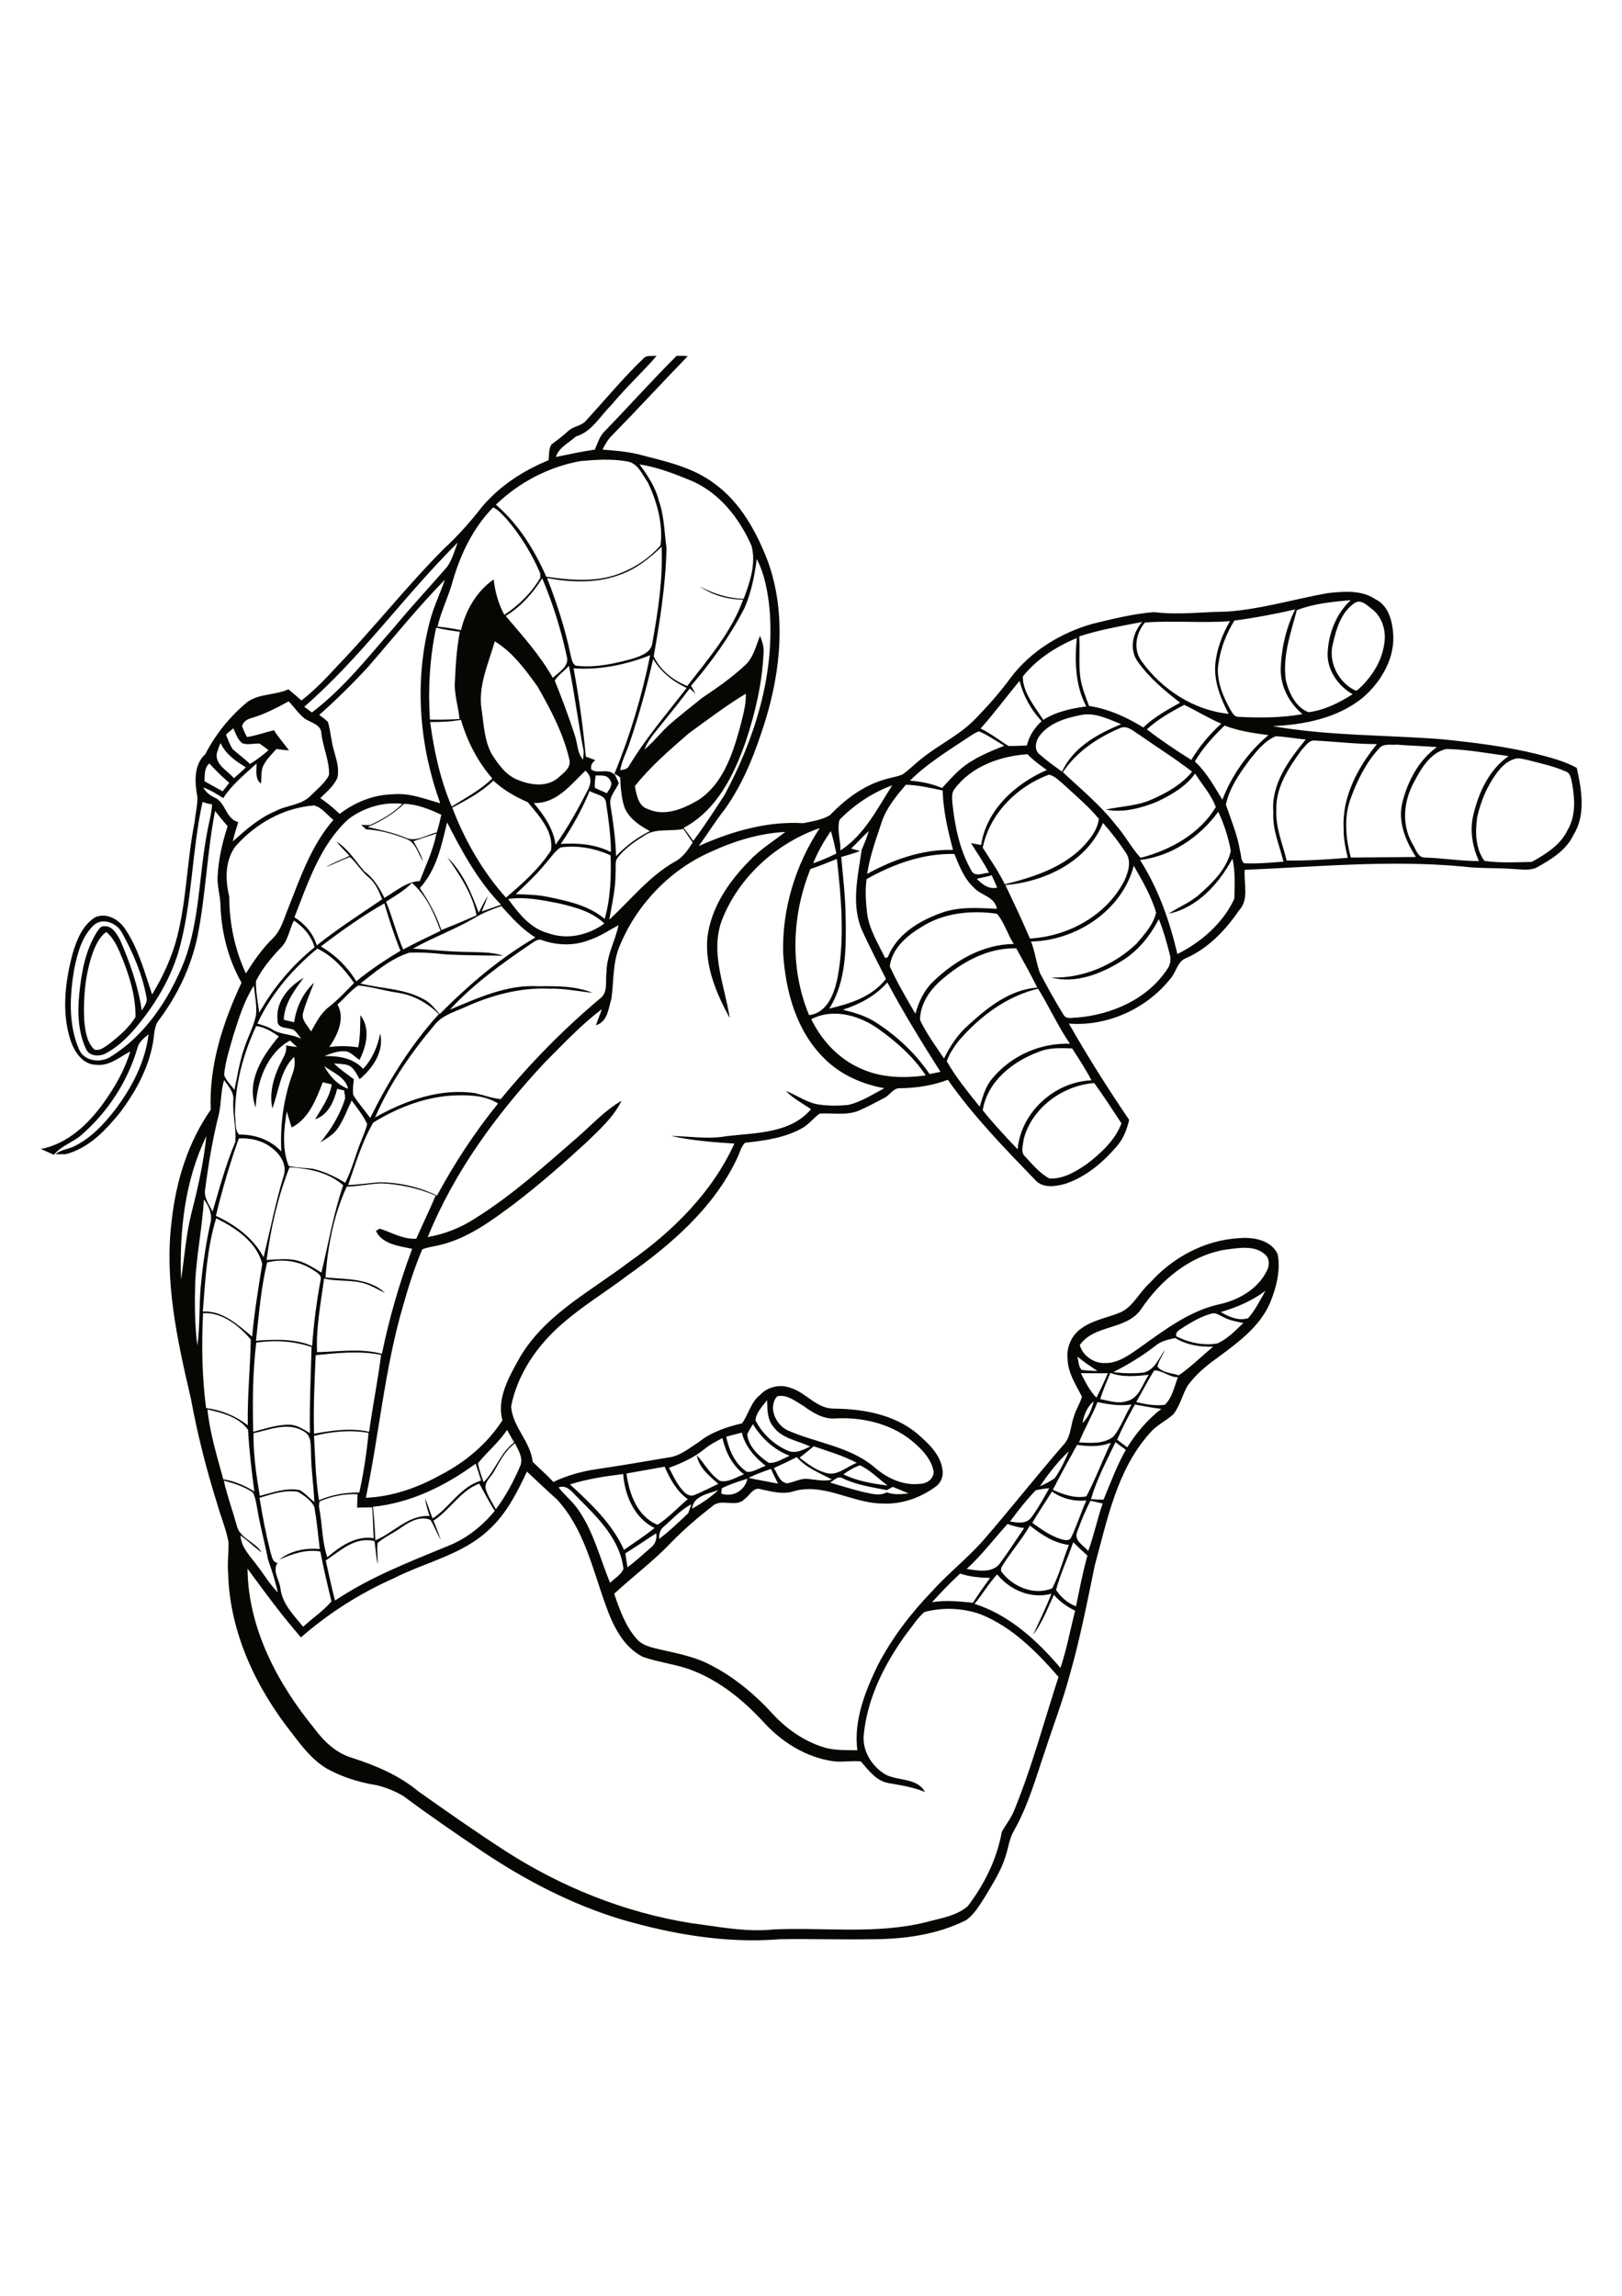<?xml version="1.0" encoding="utf-8"?>
<!-- Generator: Adobe Illustrator 21.0.2, SVG Export Plug-In . SVG Version: 6.00 Build 0)  -->
<svg version="1.1" id="Layer_1" xmlns="http://www.w3.org/2000/svg" xmlns:xlink="http://www.w3.org/1999/xlink" x="0px" y="0px"
	 viewBox="0 0 595 842" style="enable-background:new 0 0 595 842;" xml:space="preserve">
<style type="text/css">
	.st0{fill:#050703;}
</style>
<g>
	<path class="st0" d="M357.5,588.2c12.8,4.1,23,13.5,31.5,23.5c2.3-6.8,3.6-14,5.4-21c-3-1.4-5.6-3.3-7.8-5.8
		c-2.3,4.9-4.2,10.2-7.6,14.6c2.3-5,4.7-9.9,6.7-15c-7.4,2-15.2-1.3-19.9-7.1C362.7,580.7,360.4,584.7,357.5,588.2 M341.9,587.6
		c5-0.8,10-0.3,15,0.2c2-3.1,4.1-6.1,6.3-9.1c-3.7-0.1-7.5-0.4-11-1.6C348.6,580.4,345.2,584,341.9,587.6 M387.4,583.1
		c1.8,2.7,4.2,4.8,7.3,6c1.3-6.2,2.5-12.5,4.2-18.6c-1.8-1.6-3.5-3.2-5.2-4.9C391.7,571.4,389,577.1,387.4,583.1 M229.4,569.7
		c0.2,1.7,0.5,3.4,0.8,5.1c2.9-2.2,5.6-4.6,8.3-7c1.8-1.3,2.6-3.3,2.2-5.5C236.9,564.8,233.2,567.3,229.4,569.7 M377.8,559.5
		c-3.1,5.4-7.3,10-10.5,15.4c0,0.3-0.1,1-0.1,1.3c4.1,5.7,12.1,9.1,18.8,6.3c2.6-5,4-10.6,6.1-15.9
		C386.6,565.9,382,562.8,377.8,559.5 M354.6,575.4c3.9,0.6,8.7,1.6,11.8-1.5c3.3-4.4,6.2-9,9.3-13.5c-2.1-0.2-4.2-0.8-6.1-1.5
		C364.6,564.4,360.1,570.4,354.6,575.4 M243.6,559.8c-1.5,1.1-1.9,2.8-1.8,4.6c3.8-2.9,7.3-6.2,10.7-9.5c0.3-0.8,0.8-2.4,1.1-3.2
		C249.7,553.7,246.8,557,243.6,559.8 M395.1,561.9c-1.2,3.1,2.4,4.9,4.1,6.9c2.1-5.7,3.3-11.7,5.3-17.4c-1.5-0.3-3-0.7-4.5-1
		C398.1,554.1,396.5,558,395.1,561.9 M117.3,550.6c-0.7,1.6,0.1,3.4,0.2,5c0.8,5.2,0.8,10.5,2.6,15.5c4.7-4,10.4-8,17-7
		c-0.3-3.8-0.2-7.6-0.6-11.3c-1.8,0-3.7,0.1-5.5,0.1c0-1.6,0.1-3.3,0.2-4.9C126.4,547.8,121.7,548.7,117.3,550.6 M378.7,558.5
		c3.2,2.3,6.5,4.7,10.3,5.9c1.3,0.3,3.3,1.1,4-0.7c2.1-4.3,3.5-9,5.5-13.4c-4.5,0.4-9-0.7-12.6-3.3
		C383.5,550.9,380.9,554.6,378.7,558.5 M95.2,549.3c1.1,6.8,2.4,13.6,4.1,20.2c0.5,1.4,0.6,3.4,2.5,3.7c-2,3,0.8,6.4,1.1,9.5
		c0.7,5.6,4.9,9.7,8.3,13.9c3.4-3.1,7.4-5.8,10.4-9.3c-1.5-6.1-2.9-12.1-4.1-18.3c-5.3-0.9-10.3,0.9-15.1,3
		c4.2-3.3,9.7-4.4,14.9-3.9c-0.6-5.2-1.1-10.4-2-15.5c-1.2-2.4-3.7-4.1-6-5.5C104.6,546.3,99.9,547.9,95.2,549.3 M370.5,558
		c2.5,0.4,5.7,1,7.6-1.2c2.6-3.4,4.7-7.3,6.8-11c-1.7,0.1-3.3,0.4-4.9,0.7C376.5,550.1,373.5,554,370.5,558 M253.9,553.3
		c3.4-1.9,6.7-4.1,9.6-6.8C259.9,547.8,254.3,548.6,253.9,553.3 M204.9,545.5c2.4,3.1,5.6,5.5,7.7,8.9c5.3,7.9,7.6,17.4,11.2,26.1
		c1.7-1.7,4-2.9,4.9-5.1c-1.2-10.9-9.5-18.9-16.8-26.2C210,547.4,208,544.3,204.9,545.5 M159,557.7c0.9,2.3,1.9,4.6,2.7,7
		c-1.4-2.3-2.4-5-3.8-7.3c-3.6-1.5-7.4,0.5-10.4,2.6c-2.9,2.1-6.3,3.6-9,5.9c-0.3,2.6,0.1,5.2,0.1,7.8c-0.7-2.8-0.8-5.7-1.2-8.5
		c-7.1-1.8-12.5,3.5-17.9,7.1c1.1,4.9,2.1,9.8,3.4,14.7c12.8-8.6,27.3-14.2,41.4-20c6.8-2.7,12.6-7.3,17.2-12.9
		c-2.1-3.2-3.8-6.7-5.7-10C168.9,546.7,165.2,553.7,159,557.7 M82.1,543c1.2,5.5,3.2,10.9,4.7,16.3c1,4.9,6.8,6,9.2,10.1
		c-2.7-2-5.1-4.4-7.8-6.3c0.3,4.6,3.8,7.8,6.3,11.3c2.5,3.2,4.5,6.7,7.4,9.6c-0.9-4.1-2.2-8.1-3.6-12.1c-1.1-5.8-2.7-11.5-3.7-17.3
		c-0.5-2.4-0.7-5-1.8-7.2C89.7,545.2,85.8,544,82.1,543 M264.8,545.8c-0.1,0.5-0.2,1.5-0.2,2c4.3,1.4,8.6-1.1,9.6-5.5
		C271,543.3,267.8,544.3,264.8,545.8 M304.5,543.7c3.8,1.2,7.6,2.3,11.4,3.3c3.1,0.6,6.4,1.9,9.4,0.3c2.6,1,5.3,0.7,8,0.4
		c-1.9-0.8-3.8-1.6-5.8-2.4c-0.7,0.4-1.5,0.8-2.2,1.2c-5.5-1.1-11.1-1.9-16.1-4.3C307.4,541,305.9,543,304.5,543.7 M209.1,544.4
		c7.6,7,15.5,14.4,19.8,24c3.7-2.6,7.6-5.1,11.2-8c-7.4-3.7-10.9-11.9-11.5-19.8C222,541.4,215.4,542.4,209.1,544.4 M179.8,560.6
		c-9.7,9.5-23.5,12.2-35.3,18.2c-12.4,5.5-23.9,12.8-34.1,21.7c-7-8-13.3-16.6-19.6-25.2c0.2,21.8,11,42.1,24.5,58.6
		c3.5,4.8,8.1,9.1,13.9,10.8c8.7,2.8,17.2,6.4,24.3,12.3c10.3,7.3,20.6,14.5,31.2,21.4c20.8,13.5,44.3,23,68.8,26.9
		c10.1,1.3,20.2,3.4,30.4,2.3c18.7-0.8,37.7,1.9,56-2.7c5.1-1.4,10.9-2.2,15.1-5.8c6.1-8,10.7-17.3,12.5-27.3c1.5-2.7,3.5-5.1,4.6-8
		c6.5-15.9,10.9-32.5,16.2-48.8c-8-9.2-16.9-18.2-28.4-22.9c-6.6-2.4-14-2.7-20.8-0.9c-2.7,2.3-4.5,5.4-6.7,8.1
		c-7.8,10.8-14.1,23.1-15.5,36.5c-0.8,6.2,2.9,12.1,8.1,15.1c4.7,2.3,11.5,1.1,14.3,6.3c-4.3-1.8-9-2.5-13.6-3.3
		c-4.4-0.9-7.1-4.7-9.9-7.9c-3.4-0.4-6.9,0.4-10.3-0.1c-9.7-1.4-18.4-6.8-25-13.9c-7.5-8.2-16.3-15.5-26.8-19.5
		c-5.8-2.2-12.1-2.8-18-4.9c-7.1-3.7-10.8-11.3-13.4-18.6c-4.9-13.4-8-28.4-18.1-39.2c-3.7-3.3-7.3-6.7-10.9-10.1
		C189.8,547.1,186,554.8,179.8,560.6 M274.6,542c3.6,0.8,7.2,1.4,10.8,2.1c-0.9-1.8-1.8-3.6-2.6-5.4
		C280,539.7,277.2,540.7,274.6,542 M309.4,540.7c5,2.5,10.6,3.4,16.2,4.1c-3.4-2.5-6.3-5.6-10.1-7.4
		C313.3,538.1,311.3,539.3,309.4,540.7 M229.8,540.4c1,7.4,3.9,15.7,11.4,18.8c4.1-2.6,7.4-6.3,11.1-9.4c-4.1-2.9-6.5-7.4-8.5-11.9
		C239.1,538.7,234.5,539.6,229.8,540.4 M136.8,552.6c0.5,4.1,0.7,8.2,0.9,12.3c6.8-2.8,12.1-9.4,19.9-8.9c-0.7-2.1-1.4-4.3-1.7-6.5
		c1.1,2.4,1.8,5,2.8,7.4c6.3-4.1,10.2-11.7,17.8-13.9c-0.7-2.1-1.3-4.2-2-6.2C163.4,544.9,150.7,551.2,136.8,552.6 M283.9,538.4
		c1.3,2,2,5.2,4.8,5.6c2.7-0.4,5.1-2,7.9-1.6c2.9,0.3,5.8,1,8.6,0.2c-4.5-2.4-9.4-4.2-12.9-8.2C289.5,535.8,286.7,537.1,283.9,538.4
		 M381.5,545.1c1.9-0.9,3.9-1.8,5.5-3.1c2.1-3,3.7-6.4,5.1-9.8C388.1,536,384.6,540.4,381.5,545.1 M293.3,534.6
		c2.9,2.2,5.8,4.5,9.4,5.5c4.3,1.5,7.8-2.2,11.6-3.6c-5-2.7-10.5-4.2-15.8-6.1C296.8,531.9,295,533.2,293.3,534.6 M181.4,539.4
		c-1.1,2.2-3.9,4-3.2,6.8c0.8,2.6,2.4,4.9,3.7,7.3c3.7-4.9,6.6-10.4,9-16c1.1-2.9-0.8-5.7-2-8.2
		C185.4,531.9,183.4,535.8,181.4,539.4 M400.2,549.8c1.5,0.1,3,0.2,4.6,0.2c2.6-6.2,4.9-12.5,8.2-18.3c-1.3-0.9-2.6-1.9-3.8-2.8
		C405.9,535.8,402.3,542.6,400.2,549.8 M395.1,529.9c-3,5.5-6.1,11-8.9,16.5c3.9,1.7,8,3.2,12.3,2.4c3.4-6.4,5.9-13.2,9-19.7
		C403.5,530.7,399.3,530.5,395.1,529.9 M258.6,531.3c-3.9,3.2-8.5,5.3-13.2,7c1.7,3.2,3.2,6.7,5.9,9.2c0.9,0.8,2.3,1.3,3.4,0.8
		c3-1.2,5.8-2.7,8.8-4.1c-3.3-2.9-7.1-5.9-7.9-10.5c2.9,3.1,4.9,7.1,8.5,9.4c3.1,0.7,6-1.4,8.8-2.4c-4.3-3.3-6.7-8.1-7.9-13.3
		C262.8,528.6,260.5,529.7,258.6,531.3 M266.4,526.9c1,4.9,3.2,10,7.6,12.9c2.4,0.2,4.6-1.5,6.9-2.2c-4.1-3.2-7.5-7.1-8.8-12.2
		C270.2,525.9,268.3,526.4,266.4,526.9 M175.3,536.7c0.5,2.4,1.3,4.6,2.1,6.9c4.4-4.4,6.1-10.8,11.2-14.6c-0.9-1.5-1.7-3.1-2.6-4.6
		C183,529,178.6,532.5,175.3,536.7 M115.2,526.6c0.4,7.9,0.6,15.8,1.8,23.6c4.7-2,9.7-2.9,14.8-2.8c1.6-7.2,2.7-14.6,3.4-21.9
		C128.5,524.3,121.7,525,115.2,526.6 M93,525.6c-0.1,7.7,1,15.4,2.3,23c4.8-1.2,9.6-3.1,14.7-2.1c2,1.2,3.5,2.9,5.3,4.4
		c-0.2-6-1.2-12-1.2-18c-0.2-2.7,0.3-6.4-2.6-7.9C105.7,521.3,98.9,524.4,93,525.6 M274.1,526c0.5,4.7,4.3,8,7.9,10.5
		c2.8,0.2,5.2-1.6,7.7-2.6c-5.7-2.1-10.3-6.4-13.5-11.6C275.5,523.5,274.7,524.7,274.1,526 M76.1,516.9c0.9,8.7,3.5,17.2,5.8,25.6
		c4.1,0.7,7.9,2.3,11.4,4.5c-1-7.5-1.9-15.1-2.3-22.6C87.7,519.7,81.4,518.1,76.1,516.9 M416.3,515.1c-2.3,4.2-4.6,8.5-6.5,12.9
		c1.2,0.9,2.5,1.9,3.7,2.8c3.4-5.4,7.5-10.2,12.5-14.1C422.7,516.3,419.5,515.7,416.3,515.1 M402.6,514.2c-2,5.1-4.8,9.8-6.8,14.8
		c4.3,0.2,9.1,0.7,12.7-2.2c2.8-3.5,4.2-7.9,6.6-11.7C410.9,515.7,406.7,515.1,402.6,514.2 M397.1,521.9c2.2-2.1,3.4-5.1,4.1-8
		C398.8,515.9,397.6,518.9,397.1,521.9 M277.1,520.8c2.4,4.9,6.8,9,11.8,11.2c2.9,1.3,5.8-0.3,8.3-1.5c-4.6-2.2-10.5-2.9-13.6-7.4
		c-2.2-2.7-2.1-6.3-2.2-9.6C279.7,515.7,277.5,517.9,277.1,520.8 M285.1,512.1c-3.5,3.8-0.6,10.5,3.9,12.5
		c10.4,4.6,22.4,5.8,31.4,13.2c4.6,4.1,10.6,7.1,16.9,6.4c2.6,0,5.2-1.7,5.2-4.5c-0.9-4.9-4.7-8.6-8.4-11.6
		c-7.7-6.1-17.9-8.4-27.5-7.9c-4.4,0.4-8.3-2-11.6-4.4C292,514,288.6,511.2,285.1,512.1 M407.3,503.5c-1.3,3.2-2.7,6.3-3.7,9.6
		c3.1,0.6,6.4,1.8,9.6,0.8c4.7-1,5.8-6.2,8.2-9.7C416.7,504.7,411.8,505.2,407.3,503.5 M396.5,503.6c1.6,3.2,3.2,6.4,5.7,9
		c1.5-2.9,2.9-5.9,4.2-9C403.1,503.7,399.8,503.6,396.5,503.6 M423.4,502.6c-2.4,3.8-4.4,7.8-6.6,11.6c3.4,0.8,7,1.5,10.5,1
		c2.8-2.7,3.4-6.6,4.8-10.1C428.9,505.1,426.3,502.5,423.4,502.6 M395.2,497.5c0.5,1.6,0.3,3.6,1.6,4.9c1.9,0.3,3.8,0.3,5.8,0.4
		C400,501.1,397.5,499.4,395.2,497.5 M115.8,497c-0.4,9.6-0.9,19.2-0.6,28.8c6.7-1.2,13.5-2.2,20.2-0.7c1.3-9.4,3.2-18.8,4.4-28.2
		C131.9,495.3,123.8,496.2,115.8,497 M94,492.4c-1.3,10.8-1.4,21.8-1.1,32.7c4.4-1.1,8.8-2.7,13.4-2.6c2.8,0.1,5.1,1.8,7.4,3.1
		c-0.2-10.6,0.3-21.1,0.6-31.6C107.7,491.8,100.8,491.4,94,492.4 M423.8,493.6c-4.8,3.7-10,6.9-15.4,9.6c3.6,0.5,7.3,0.6,11,0.2
		c4.2-0.9,5.7-5.3,7.9-8.3c-0.8,2.1-2.3,3.9-2.7,6.1c1.7,2.3,5.2,2.3,7.8,3.2c4.5-3.1,8.4-7,12.6-10.5c-4.8,0.1-9.7-0.6-13.9-3.2
		C428.5,491.3,425.9,491.8,423.8,493.6 M74.5,481.6c-0.6,11.6-0.4,23.3,1.1,34.8c5.6,0.7,10.9,2.9,15.3,6.3
		c-0.2-10.5,0.9-21,1.1-31.5C87.6,486.2,81.6,481.2,74.5,481.6 M434.5,486.5c-1.2,1-3.5,1.6-3,3.6c4.6,2.3,10,3.5,15.1,2.6
		c3.7-1.7,6.6-4.7,9.5-7.5c-2.6-0.5-5.3-1-7.6-2.3c-1.3-0.6-2.7-1.7-4.2-1.1C440.8,482.7,437.6,484.6,434.5,486.5 M447.8,481.2
		c3,1.7,6.6,3.4,10.1,2.2c2.6-3,4.4-6.6,6.3-10C459.3,477.1,453.6,479.5,447.8,481.2 M98,463c-2.3,9.4-3,19.1-4.1,28.7
		c6.9-0.5,14.1-0.8,20.6,1.9c0.6-8.1,1.6-16.2,3.1-24.1c0.6-1.9-1.5-2.9-2.7-3.7C110,462.5,103.7,461.5,98,463 M449.5,458.3
		c-13.1,2.2-23.9,11.3-31.1,22.1c-5.5,7.5-17,5.3-22.3,12.9c1.1,4,5.3,6.8,9.4,6.6c4.9,0,8.9-3.1,12.8-5.8
		c9.1-6.5,18.4-13.6,29.6-15.9c6.8-1.6,13.6-5.6,16.8-12.1c1-1.9,1.1-4.4-0.5-5.9C460.3,456.5,454.4,457.7,449.5,458.3 M74.4,481
		c7.3-0.4,12.9,4.9,18.1,9.2c0.8-9,2.3-17.9,3.7-26.7c-2.1-8.1-9.8-13.2-16.9-16.7C75.9,457.8,75.3,469.5,74.4,481 M74.8,439.9
		c-0.6,10.2-2.7,20.3-3.2,30.5c-0.2,7.7-0.2,15.4,0.8,23.1c1.1-8,0.5-16.1,1.5-24.2c0.7-7,1.8-14,3.3-20.8
		C78,445.4,76.7,442.4,74.8,439.9 M127.2,435.2c-4.8,10.4-7,21.9-7.8,33.3c7.5,0.7,16,0.2,21.9,5.7c-2.4-1.1-4.6-2.5-7-3.3
		c-5-1.7-10.3-0.8-15.4-2c-1.2,8.9-3,17.9-2.6,27c7.9-0.2,16-1.5,23.8,0.6c2.7-13.1,6.4-25.9,11.1-38.5c-4.7-1-11.1-1.7-13.3-6.6
		c0.4-0.2,1.1-0.6,1.4-0.8c4.4,1.4,8.6,4,13.4,3.7c2.3-5.3,4.9-10.5,7.1-15.8c-6.2-2.7-13-4.2-19.8-4.5
		C135.8,434.1,131.6,435.1,127.2,435.2 M97.8,462.1c3.5-0.2,7-0.6,10.4,0c3.5,0.7,6.6,2.7,9.7,4.6c2.6-10.7,4.4-21.6,8-32
		c-5.4-4.8-12.7-6.2-19.7-6.6C101.9,439,99.3,450.5,97.8,462.1 M87.6,417.5c-3.3,9.3-6.1,18.8-8.4,28.4c7.1,3.3,13.7,8.1,17.5,15.2
		c2.4-10,4.4-20.2,7.4-30c1.2-3.7-1.1-7.5-3.9-9.7C96.7,418.3,92,417.3,87.6,417.5 M66.4,469.2c1.3-8,1.8-16.3,3.8-24.2
		c2.4-9.3,4.5-18.7,5.5-28.3C67.8,432.9,65.8,451.4,66.4,469.2 M136.9,411.7c-4.1,7.1-6.5,15.2-9.2,22.9c4-0.1,7.9-0.8,11.8-1
		c7.2,0.1,14.4,1.7,20.8,4.9c6.4-11.9,13.9-23.3,22.4-33.8c-4.4-2.8-9.7-3.1-14.8-3C156.8,401.9,146.2,406,136.9,411.7 M375.5,417.9
		c-0.1,1.9-1.2,4.4,0.3,6c2.8,3,5.5,6.3,9.1,8.3c5.1,0.3,9.7-2.5,13.8-5.3c5.2-4,10.3-8.7,12.7-14.9c-3.3-5-6.5-10-10-14.8
		C389.7,398.1,378.4,406.4,375.5,417.9 M118.4,396.9c-2.4,6.2-5.1,13.4-11.4,16.6c-0.7-2-1.2-4-1.8-5.9c-1.1,6.6-1.8,13.7,0.7,20
		c3,0.8,6.1,0.6,9.1,1.1c4.1,1,8,2.8,11.6,5.1c2.5-4.7,3.7-10,5.7-14.9c0.8-2.2,1.9-4.4,2.4-6.7c-1.5-3.1-3.7-5.9-5.7-8.6
		c-1.6,3.4-2.9,6.9-5,10.1c-1.6,2.4-4.2,3.8-6.5,5.3c3.7-4.5,6.9-9.6,8.8-15.2c0.6-1.3,0.1-2.6-0.1-3.9c-0.6-0.1-1.9-0.4-2.5-0.6
		c-1.2,4.6-3.2,9.5-8.1,11.2c2.4-4.1,5.3-8,6.1-12.8C120.8,397.5,119.2,397.1,118.4,396.9 M80.3,408.6c-2.3,9-3.8,18.1-5,27.3
		c-0.7,3.1,1.3,5.8,2.7,8.4c2.5-8.5,4.8-17.2,8.3-25.4c0.5-5.2-1.1-10.4-0.7-15.6c0.2-2.9-1.9-5-3.4-7.2
		C81,400.1,81.2,404.4,80.3,408.6 M118.9,391c2,3.6,4.9,6.9,8.8,8.3C126.8,395.1,122.1,393.3,118.9,391 M381.2,385.7
		c-9.6,3.5-19,10.8-20.7,21.5c4,5,8.4,9.7,12.8,14.3c1.2-13.6,13.6-24.8,27.1-25.3c-2.1-4-4.6-7.8-7.1-11.7
		C389.3,384.4,385.1,384.1,381.2,385.7 M94,376.3c-4.8,10.2-7.8,21.4-7.8,32.7c0.4,2.3-0.2,5.4,1.5,7.1c5.8-0.1,11.5,1.9,15.5,6.2
		c-0.5-9.7,0.8-19.4,4.1-28.5c0.8-2,1-4.1,0.6-6.2c-5.1,4.9-5.6,12.6-8,18.9c-1.2-5.8,0.5-11.6,3.1-16.8c1-2,2.4-4,1.9-6.3
		c1,0.2,3,0.5,4.1,0.6c-0.9-0.8-1.8-1.6-2.6-2.4c-8.6,4.7-12.2,15.3-12.6,24.6c-3.6-9.6,2.5-19,8.5-26.1
		C99.8,378.4,97.2,376.7,94,376.3 M297.6,373.8c3.8,7.8,10.1,14.6,18.2,18.1c7.4,3.4,15.8,3.6,23.8,2.5c-4.5-6.8-10.7-12.3-17.3-17
		C315.3,372.4,305.6,369.6,297.6,373.8 M351.6,381.8c-1.7,2.3-3.4,4.7-4.3,7.4c3.4,6,7.8,11.3,12.1,16.7c1.1-3.7,2.1-7.6,4.8-10.6
		c6.9-8.2,17.5-12.9,28.3-12.5c-4.4-6.4-7.6-13.6-11.7-20.2C369.1,365.4,359.3,372.9,351.6,381.8 M85.7,379.4
		c-1.4,4.9-3,9.7-3.5,14.8c0.7,2.1,2.5,3.7,3.8,5.5c1.1-5.2,1.9-10.5,3.7-15.6c1.3-3.9,3.3-7.6,4.2-11.7c0.4-3.6-0.4-7.3-0.8-10.9
		C89.6,367,87.7,373.2,85.7,379.4 M123.8,368.4c2.9,5.2,0,11.2-3,15.6c3.5-0.5,7.1-0.4,10.6,0.1c0.8-3.9,0.7-7.8,0.8-11.8
		c3.8,4.9,2.2,11.4-0.3,16.4c-1.6-1-2.9-2.5-4.7-3.1c-2.9-0.4-5.6,0.7-8.2,1.7c5.1-0.1,10.6,0.7,14.2,4.7c3.4-3.6,5.3-8.2,6.3-13
		c1.4,6.7-2.7,12.7-7.6,16.8c-1.1-1.9-2-4.2-4.1-5.1c-1.7-0.6-3.5-0.5-5.3-0.7c2.2,2.2,4.8,3.9,7.3,5.8c-0.2,1.9-0.5,3.8-0.2,5.8
		c1.8,3,4.2,5.6,6.2,8.4c6.8-13.7,14.9-26.8,25.2-38.1c-4.1-4-9.2-6.9-14.9-7.8c-5-0.7-9.7-2.2-14.7-2.7
		C128.4,363.5,126.3,366.2,123.8,368.4 M309.2,370.3c4.3,1.1,8.6,2.3,12.3,4.8c7.6,4.9,14.4,11.3,19.5,18.8c1-0.2,3-0.6,4-0.8
		c-6.8-10.7-13.5-21.6-19.5-32.8C321.2,365.2,315.4,368.3,309.2,370.3 M94.4,375.4c1.7,0.5,3.5,1,5.1,1.9c3.2,2.3,7.5,1.8,11,3.7
		c-0.8-1.1-1.6-2.3-2.6-3.2c-2.1-1.2-6.3-0.2-6.1-3.7c-0.7-6.8,4.1-12.3,9.6-15.5c-3.4,4.6-7.1,9.4-7.3,15.4
		c0.9,0.2,2.8,0.7,3.8,0.9c0.8-5.5,3.2-10.7,7.3-14.5c-1.4,3.7-3,7.2-4,11c-0.8,2.7,1.7,4.7,2.9,6.9c1.8-3.1,3.4-6.5,6.3-8.8
		c3.5-2.7,6.4-5.9,9.5-9c-3.6-5.1-7.8-9.9-13.5-12.6C107.3,355.4,99.4,364.6,94.4,375.4 M345.2,359.5c-4.2,3.7-7.7,8.8-7.7,14.6
		c2.4,5,5.7,9.5,8.8,14.1c2.3-4.7,5.2-9.1,9.2-12.5c7-6.4,15.1-12.8,25-13.5c-2.4-4.9-5.1-9.7-7.7-14.4
		C362.3,347.5,352.8,352.9,345.2,359.5 M33.8,350.1c-2.6,7.8-3.3,16.1-2.9,24.3c0.4,3.7,0.9,7.8,3.7,10.5c2.2,0.7,4.1-1.2,5.8-2.3
		c3.5-2.8,7-5.8,9.3-9.6c0.1-7.3-2-14.4-4.7-21.2c-1.5-3.6-2.9-7.4-6-10C36.3,343.7,34.9,347,33.8,350.1 M216.3,344.7
		c-5.5,2.2-11.6,2.1-17.2,0.2c-1.8-0.9-3.3,0.6-4.7,1.5c-10.5,7.1-20.8,14.6-29.4,23.9c10.3-4.3,21-9.3,32.5-8.6
		c6.7-0.1,13.6-0.1,19.9,2.4c-5.3-0.5-10.6-1.7-16-1.5c-10.6-0.5-21.1,2.4-30.7,6.7c-3.9,1.8-8.5,3-11.3,6.6
		c-8.7,10.3-16.4,21.5-21.8,33.9c11.1-6.2,23.8-10.8,36.7-8.9c3.1,0.7,6.2,1.9,9.4,2.2c11-13.4,23.1-25.7,36.3-36.8
		c3.2-2.2,2-6.5,2.5-9.8c0-6.1,3.2-11.4,4.4-17.2C223.5,341.1,220.2,343.4,216.3,344.7 M107.8,337.6c-1.7,3.4-2.1,7.5-5,10.2
		c-3.4,3.6-6.7,7.5-8.9,12c-0.1,3.9,0.7,7.8,1.2,11.6c5.2-9.2,12.1-17.4,20.3-24C114.2,343.2,111.3,339.9,107.8,337.6 M338.3,339.8
		c-5.4,3.2-11.1,7.9-11.9,14.6c2.7,6,6.1,11.7,9.4,17.4c1.2-4.4,3.2-8.7,6.6-11.9c7.9-7.6,18.2-13.6,29.5-13.7
		c-2.3-3.5-3.5-8-6.2-11.1C356.4,333.8,346.4,334.7,338.3,339.8 M174,336.7c-7.2,4.2-15.2,7.1-22.5,11.2c6.4,0.4,12.9,1.1,19.3,1.2
		c4.6,0.2,9.4-0.1,13.8,1.4c-7.1-0.1-14.2-0.1-21.3-0.5c-4.4-0.5-8.8-0.8-13.2-0.6c-6.8,2.2-12.4,7-17.9,11.3
		c7.7,1.9,16,1.8,23.1,5.7c2.5,1.2,4.2,3.5,6,5.5c10.6-10.7,22.1-20.5,35.1-28.1c-4.9-3-8.7-7.3-12.5-11.5
		C180.4,333.5,177.1,334.8,174,336.7 M117.7,347.1c5.3,3.1,9.8,7.5,13,12.8c5.1-4.2,10.5-7.8,16.2-11.2c-2.3-5.7-4.2-11.5-5.9-17.4
		C132.9,335.9,125.2,341.4,117.7,347.1 M186.4,329.7c3.8,5.2,8.1,10.8,14.6,12.5c7,2.6,14.8,0.8,20.7-3.5c-4.5-4.4-10.8-6-16.7-7.4
		C198.8,330.1,192.6,328.8,186.4,329.7 M141.6,330.7c2.4,5.7,3.8,11.8,6.3,17.5c4.5-2.4,9.1-4.6,13.7-6.8c-2.3-6.4-5.2-13-10.5-17.6
		C148.4,326.6,144.9,328.6,141.6,330.7 M358.3,322.3c2,2,4.4,4,7.5,3.2c-0.7-1.5-1.3-3-2-4.5C362,321.5,360.1,321.9,358.3,322.3
		 M415.9,317.5c-4.3,16.5-21.2,27.5-37.7,27.8c1.5,3.7,1.9,7.8,3.3,11.6c2.7,5.1,5.5,10.2,8.6,15.2c0.9,1.8,3.1,1.1,4.7,1.1
		c12.9-1,26.1-6.7,33.4-17.8c1.2-1.6,1.4-3.6,0.9-5.4c-1.1-4.4-2.3-8.7-4-12.9c-3.1,5.9-7.3,11.3-13.1,15
		c-7.7,4.9-17.2,8.8-26.4,6.4c11.5,0.4,23-4.5,31.3-12.4c2.9-3.4,6.2-7,7.2-11.4C422.3,328.5,419,323,415.9,317.5 M297.3,318.7
		c-6.9,17-7.6,36.6-0.5,53.6c6.9-0.9,9.3-8.2,10.5-14c2.6-14.3,1.3-28.9-0.3-43.3C303.8,316.3,300.6,317.6,297.3,318.7 M317.9,322.4
		c-0.6,4.2-0.3,8.5,0.2,12.7c0.8,5.9,4.1,11,6.6,16.3c0.2-0.1,0.7-0.3,1-0.4c3.3-8.4,11.5-13.3,19.6-16.2c6.5-2.4,13.6-1.8,20.4-1.5
		c-0.8-4.5-5.7-4.8-8.4-7.7c-3.6-3.3-5.4-8-7.2-12.4C338.7,312.9,327.7,316.9,317.9,322.4 M200.2,316.6c-3.3,4.1-7.2,7.7-11,11.3
		c4.1,0.2,8.1,0.2,12.1,1.1c7.2,1.5,14.7,3.1,20.5,8c2.2-7.6,2.4-15.5,2.2-23.3c-5.7-2.6-12.2-3.8-18.4-2.9
		C203.4,312.3,202,314.6,200.2,316.6 M298.3,316.6c2.9-1,5.8-2.2,8.5-3.6c-0.6-2.8-1.2-5.5-2-8.2C302.2,308.5,300,312.4,298.3,316.6
		 M312.2,311.2c0.8,0.2,2.5,0.7,3.3,0.9c-2.3,0.9-4.6,1.5-6.9,2.2c0.6,7.1,1.5,14.3,1.6,21.5c0.2,11.5,0.4,23.9-6,34.1
		c7.7-1.8,15.8-4.4,20.8-10.9c-2.9-5.7-5.8-11.4-8.5-17.2c-4.5-9.6-1.8-20.3-0.4-30.2c1-2.2,1.9-4.5,2.6-6.8
		C316.5,306.7,314.5,309.1,312.2,311.2 M236,306.7c-3.4,2.1-6.8,4.5-9.3,7.7c-1.3,1.5-0.7,3.6-0.9,5.4c0.1,5.9-1.3,11.7-2.3,17.5
		c7.8-7.2,14.5-15.8,23.9-21.2c3-1.5,4.9-4.3,6.7-7.1c-1.2-1.7-2.3-3.3-3.4-5C245.8,305.1,240.2,303.5,236,306.7 M368.8,324.6
		c3.1,6.5,6.2,13,9,19.6c14.1-0.8,28.2-8.5,34.7-21.3c1.4-3.1,2.7-7.2,0.4-10.3c-2.5-3.8-5.3-7.4-8.3-10.8
		C398.9,316,383.3,323.4,368.8,324.6 M264.8,337.5c-4.4,11.9,1.1,24.1,2.9,35.9c-4.9-9-9.2-19.1-8.2-29.6c1.3-10.9,7.8-20.4,15.3-28
		c3.9-4.2,8.8-7.2,13.3-10.7c-9.3,0.5-18.4,3.2-26.9,7.1c-15.1,6.5-27.4,19.2-33.7,34.3c-2.8,6.2-2.3,13.1-3.2,19.7
		c-1.1,3.6-1.4,8.6-5.7,9.8c0.7-2,1.5-3.9,2.2-5.9c-7.6,5.7-14.1,12.7-20.8,19.4c-17.7,18.9-33.3,40.1-43.1,64.2
		c6.2-1.1,12.1-3.4,17.3-6.8c13.8-8.6,25.9-19.6,38.1-30.2c5.1-4.5,9.8-9.6,15.7-13c-2.9,6-8,10.5-12.7,15.1
		c-8.6,7.9-17.5,15.7-26.8,22.8c-8.2,6.1-16.7,12.4-26.7,14.9c-2.3,0.6-4.7,0.8-6.9,1.7c-2.9,6.8-5.1,13.8-7.1,20.9
		c-6.7,22.9-8.7,46.9-13.6,70.2c9.6-0.4,18.8-3.6,27.1-8.2c9.2-4.7,17.4-11.5,23-20.2c-2.1-7.9,2.2-15.5,5.9-22.2
		c9.1-16.3,26.2-24.9,40.5-35.8c16-11.2,30.5-25.5,38.7-43.5c-7.8-0.5-15.6-1.1-23.3-2.8c6.8,0.1,13.6,1.3,20.3,0.1
		c10.7-1.3,23.5-0.9,31.1-9.9c-3.1-2.2-6.6-3.9-9.2-6.7c4.1,1.6,7.8,4.4,12.2,5c3.6,0.5,7.2,0.5,10.8,0.1c4.7-1.1,8.9-3.9,13.1-6.1
		c-8.3-1.5-16.4-5.1-22.3-11.2c-10-10-13.9-24.3-14.8-38.1c-0.5-16.3,4.5-32.6,13.4-46.1C284.8,309.2,271,321.6,264.8,337.5
		 M164,301.6c-2,8.4-3.9,17.5-10,24.1c3.3,4.8,6.1,9.9,7.9,15.4c4.3-1.7,8.6-3.5,12.9-5.4c-1.5-8-6.2-14.8-10.7-21.3
		c5.7,5.5,8.8,13,11.5,20.3c1.1-2.1,2.1-4.2,3.4-6.2c-0.7,2-1.5,3.9-2.3,5.8c2.4-0.8,4.7-1.7,7.1-2.5
		C175.3,323.1,169.5,312.3,164,301.6 M446.9,297.7c-6.8,9.3-17.1,16.3-28.7,17.7c6.7,10.5,10.9,22.4,13.7,34.5
		c8.8-4.4,16.7-11.3,20.9-20.3c0.1-4.9,0.4-9.9-0.7-14.7c-4.9,9.1-12.8,18-23.4,20.2c3.7-2.5,8-4.1,11.4-7.2
		c4.9-4.3,9.9-9.3,11.4-15.8C450.6,307,449,302.2,446.9,297.7 M148.2,294.8c-3.8,3.7-8.4,6.4-13.3,8.5c4.8,1.1,9.6,2.1,14.1,4
		c3.8,1.6,7.5-1.2,11.2-2c0.7-2.1,1.2-4.3,1.7-6.5C157.6,296.8,153,294.9,148.2,294.8 M127.7,300.5c-10.3,9.5-14.7,23.2-19.7,35.9
		c3.8,2.4,6.9,5.9,8.2,10.3c7.7-6.1,15.9-11.4,24-16.9c-1.2-2.9-2.4-5.9-4.9-8c-2.7-2.2-4.4-5.2-6.9-7.5c-3,1-5.8,2.6-8.9,3.7
		c2.8-1.6,5.8-2.8,8.7-4.1c-1.6-1.8-3.3-3.4-4.8-5.3c4.3,2.7,7,7.2,10.2,10.9c3.4,2.5,5.6,6.1,7.4,9.8c4.2-2.4,7.9-5.9,13-6.2
		c2.2-5.7,4.9-11.3,6.1-17.4c-2.8,0.9-5.6,1.8-8.4,2.8c1.3,2.4,2.7,4.8,3.5,7.4c-1.9-2.8-2.6-6.9-6.1-8.2c-5-2-10.3-3.4-15.7-3.6
		c0.3,0,0.6-0.1,0.9-0.1c-0.7-0.5-1.3-1-1.8-1.5c1.1,0.1,2.1,0.1,3.2,0.1c4.3-2,8.5-4.3,11.9-7.8C140.6,294,133.3,296.2,127.7,300.5
		 M86.3,310.5c-3.8,5.2-3.7,12.3-2.2,18.3c0,9.7,2,19.4,6.1,28.2c2.9-4.6,6-9.1,9.9-12.9c3.1-3,4.1-7.4,5.7-11.2
		c4.4-11.2,8.5-23,16.5-32.2c-2.3-1.8-4.2-4.6-7.1-5.3C104,296.2,93.5,302.2,86.3,310.5 M74.3,294.1c-4,18.1-3.7,37-8.8,54.9
		c-3.1,10.3-8.8,19.7-15.7,27.9c-3.2,3.8-6.9,7.3-11.3,9.6c-2.2,1-5.7,0.9-6.9-1.7c-3-6.3-3.2-13.6-2.5-20.5
		c0.8-7.7,2.2-15.7,6.4-22.4c0.7-0.9,1.3-2.4,2.8-2.2c2.9-0.2,4.5,2.8,5.7,4.9c3.6,8.3,6.7,17,8,26c0.9-1.5,2.3-3.1,1.7-5
		c-1.5-8.3-4.9-16.2-9-23.6c-1.9-3.6-7.3-5.7-10.5-2.5c-4.3,4.2-5.8,10.3-7,16c-1.6,9.6-2.2,20,1.7,29.1c1.6,4.4,7.3,5.3,11.1,3.3
		c13.2-7.9,22.1-21.5,27.7-35.6c5.5-14.9,5.3-31.1,8.2-46.6c0.6-3.6,1.7-7,1.9-10.7C76.5,294.8,75.4,294.5,74.3,294.1 M216.3,290.1
		c-2.8,6.8-6.4,13.3-10.6,19.4c6.3-0.4,12.7,0.1,18.4,3c0-6.1-0.9-12.1-1.8-18.2C222,291.5,218.4,291.4,216.3,290.1 M323.6,301
		c-2.1,6.4-4.5,12.8-5.5,19.5c9.6-5.3,20.4-9.1,31.5-8.8c-1.9-7.1-3.6-14.4-3.8-21.8c-4.5-0.9-8.9-2-13.5-2.1
		C328.9,291.8,325.4,296,323.6,301 M308,300.6c-1.1,3.6,0.4,7.6,0.3,11.3c8.8-5.7,13.5-15.3,19-23.9
		C320,290.7,313.4,295.1,308,300.6 M165.9,296.2c4.6,12,11.1,23.4,19.7,33c6.1-5.2,12.2-10.6,16.5-17.3c1.1-7-4.4-12.7-8.5-17.7
		c-4.6-2-9-4.5-12.6-7.9C176.6,290.5,171.2,293.4,165.9,296.2 M360.5,310.9c2.8,4.4,5.8,8.7,8.1,13.4c10.1-2.5,20.5-5.8,28.1-13.2
		c2.9-3,5.9-6.6,6.4-10.8c-3.8-4.6-8.5-8.5-12.8-12.5c-1.7-1.4-3.3-3.2-5.5-3.7C373.1,288.4,363,298.4,360.5,310.9 M225.4,283.7
		c0.5,1.2,1.1,2.3,1.6,3.5c-1.1,2.6-3.6,4.9-3.1,7.9c1,6.2,1.9,12.5,2.1,18.9c3.6-3.8,7.8-6.9,12.4-9.2c-3.7-2-7.4-4.4-9.2-8.4
		c-1.3-3.6-1.5-7.5-1.7-11.3C227,284.7,225.9,284,225.4,283.7 M218.5,284.4c-0.2,1.5-0.4,3-0.3,4.5c1.4,0.8,2.9,1.3,4.4,2
		c0.9-1.4,2.5-3.2,1.1-4.9C222.7,284,220.3,284.5,218.5,284.4 M195.8,294.5c3.7,4.4,7.2,9.4,8,15.3c4.6-6.4,8.4-13.4,12-20.4
		c1-2,1.2-4.4-0.4-6.1l-0.6-0.7C209.4,287.7,204.2,294.8,195.8,294.5 M75,286.5c2.2,1.2,4.4,2.5,6.7,3.7c0.8-1,1.6-2.1,2.4-3.1
		c-2.6-2.2-5-4.6-7.3-7.1C74.8,281.7,75.2,284.3,75,286.5 M555.4,278.4c-2.6,0.8-4.6,2.8-6.2,4.9c-3.6,4.8-6,10.5-7.3,16.3
		c-0.8,5.4-0.7,11.5,2.6,16.1c5.7,0.9,11.6,0.5,17.4,0.4c5.2-2.9,10.6-6.2,13.2-11.8c3-5.1,2.6-11.4,1.6-17
		c-0.4-1.6-0.5-3.8-2.4-4.4c-4.3-1.9-9-2.9-13.6-4.1C559,278.5,557.1,277.7,555.4,278.4 M350.2,289.3c-1.3,1.5-0.9,3.7-0.8,5.5
		c0.9,8.5,2.7,17.1,7,24.6c1.3,2.4,4.4,0.7,6.4,0.7c-1.9-3.8-4.4-7.3-6.6-10.9c1.2,0.2,2.4,0.5,3.7,0.7c2-13,12.6-22.5,24.1-27.5
		c-2.5-1.8-5-3.6-7.1-5.8C366.9,277.3,356.4,281,350.2,289.3 M518.5,287.2c-3.6,6.8-4.4,15.3-0.4,22.2c1.2,1.8,1.9,5.1,4.5,5.1
		c6.7,0.2,13.2,1.3,19.9,1.3c-2.3-5.2-3.4-11-2.1-16.6c1.9-8.4,5.8-16.9,13-21.9c-7.6-1-15.2-2.5-22.9-2.6
		C524.5,276.1,521.2,282.1,518.5,287.2 M505.8,274.6c-4.8,5.2-8,11.8-10.4,18.4c-2.5,6.9-1.7,14.5,0.1,21.5c8-0.1,15.9-0.1,23.9-0.2
		c-3.8-5.9-6.8-13.1-4.9-20.3c2-7.7,6-15.3,12.6-20c-4.9-0.4-9.8-0.5-14.6-0.9C510.2,273.3,507.4,272.5,505.8,274.6 M80.9,272.5
		c-0.6,1.3-1,2.6-1.4,3.9c-0.5,4.2,4,6.2,6.3,9c1.5-1.3,3-2.6,4.4-4C86.5,279.2,82.8,276.6,80.9,272.5 M477.5,275
		c-4.7,6.5-9.6,13.7-9.3,22.1c-0.3,6.4,2.3,12.4,3.8,18.5c7.5,0.1,14.9-0.4,22.4-1c-0.8-3.5-1.6-7-1.5-10.6
		c-0.7-11.6,5.1-22.4,12.2-31.1c-7.6,0-15.1-0.9-22.6-1.3C480.2,271.3,478.9,273.6,477.5,275 M458,279.2c-3.5,4.8-7.1,10-8.3,15.9
		c1.9,5.7,4.3,11.2,5.2,17.1c0.5,1.4,0.2,3.5,1.5,4.4c4.8,0.2,9.6-0.2,14.4-0.6c-1.4-6-4.1-11.7-3.7-18
		c-0.9-10.4,5.7-19.3,11.9-26.8c-3.7-0.3-7.3-1-11-1.2C463.7,271.8,460.8,275.7,458,279.2 M354.6,270.8c-7.2,4.8-14.7,9.4-20.8,15.5
		c4,0.3,8,1.1,11.8,2.7c2.1-2.3,4.2-4.7,6.6-6.8c4.7-4.1,10.5-6.4,16.2-8.7c-3.1-1.8-6-3.9-9.3-5.3
		C357.3,268.9,356,269.9,354.6,270.8 M389.9,283.2c6.6,6.2,13.7,12,19.3,19.2c3.4,3.8,5.8,8.5,9.2,12.2c10.9-2.8,21.7-8.8,27.6-18.6
		c-1.7-4.6-5-8.2-7.6-12.3c-3.4,4.8-8.7,7.8-13.9,10.3c-5.9,2.4-12.5,4.2-18.9,2.9c5.6-1.2,11.6-1.3,16.9-3.7
		c5.5-2.4,11-5.5,14.8-10.2c-6.2-4.8-12.8-8.9-19.2-13.4c-2.2-1.3-4.6-3.9-7.4-2.5C402.5,270.6,394.8,275.8,389.9,283.2
		 M449.2,266.1c-4.1,4-8,8.2-10.9,13.2c4.3,3.9,7.1,9.1,10.1,14c3.5-9.1,9.4-17.4,16.9-23.7C459.9,268.9,454.4,268.1,449.2,266.1
		 M82.9,269.4c0.7,1.8,1.4,3.7,2.4,5.3c2.1,1.9,4.4,3.5,6.4,5.5c2.4-1.5,4.7-3.2,6.8-5.1c-1.1-0.8-2.2-1.7-3.3-2.4
		c-2.1-0.1-4.3,0.6-6.3-0.1c-1.8-1.4-2.4-3.6-3.3-5.5C84.7,267.8,83.8,268.6,82.9,269.4 M157.8,264.8c1.4,10.6,3.7,21.1,7.9,31
		c5.1-3.2,10.6-6.1,14.9-10.3c-5.4-6.2-9.2-13.6-11.5-21.5C165.3,264.7,161.6,264.8,157.8,264.8 M381.3,269.9
		c-1.4,1.9-2.1,5.2,0.1,6.8c2.6,2.3,5.4,4.3,8.2,6.3c4-8.9,13.1-13.9,21.7-17.4c-4.6-1.8-9.5-4.4-14.6-3.4
		C391,263.3,384.9,265.1,381.3,269.9 M420.7,267.5c5.2,4,10.7,7.7,16.3,11.2c3-5,6.7-9.4,11-13.3c-4.7-2-9-4.7-13.6-6.9
		C429.5,261.1,424.7,263.8,420.7,267.5 M92.4,263.3c-1.6,0.4-3.2,1.3-3.6,3c0.5,1.4,1.1,2.7,1.8,4c3.4-0.5,6.6-1.7,9.9-2.5
		c1.6,2.6,3.7,4.9,5.5,7.4c-1.5-0.1-3.1-0.3-4.6-0.5c-1.8,2-3.9,4-5,6.5c-0.7,2-0.4,4.1-0.7,6.2c-2.3-1.9-1.5-4.8-1.6-7.4
		c-4.3,4-9,7.7-12.2,12.7c-2.4-1.5-4.7-3-7.4-3.9c1,1.6,2.3,2.8,4,3.6c4.4,1.7,4.1,7.8,8.9,9.1c-0.7,2.3-1.5,4.7-2,7.1
		c4.8-4.3,9.6-8.6,15.6-11.1c4.2-2.3,9.6-2.1,13.1-5.8c2.3-2.4,5.2-4.5,6.6-7.5c0.2-5.1-2.2-10-2.8-15.1c0-3.5-4-4-6.3-5.7
		c-2.2-1.8-3.8-4.2-5.7-6.2C101.5,259.6,97.1,261.9,92.4,263.3 M252.6,269c-6.9,6-14,12.1-19.7,19.3c0.6,3.1,1.2,7.3,4.7,8.4
		c6.3,2.9,13.1-0.1,18.6-3.3c8.7-5.7,12.3-16.1,15-25.7c1.1-4.4,2.5-8.7,2.4-13.3C266.3,258.8,259.5,264,252.6,269 M359.7,267.2
		c3.7,1.7,6.8,4.3,10.3,6.4c2.2,0,4.5-0.1,6.7-0.2c0.8-3.5,2.8-6.5,5.4-8.9c-3.9-4.2-6.7-9.3-8.1-14.8
		C369.2,255.5,364.7,261.6,359.7,267.2 M203.5,249.6c2.7,6.7,5.2,13.4,7.4,20.2c1,2.9,0.8,6.4,3,8.8c0.1-0.8,0.2-2.3,0.2-3.1
		c-2-10.4-3.3-20.9-5.4-31.3C207,246.1,204.8,247.5,203.5,249.6 M230.8,272.9c-1.1,3.2-2.7,6.2-3.3,9.6c1.2-0.3,2.7-0.3,3.3-1.7
		c6.1-10.1,13.9-19.2,21.1-28.5c-5-2.3-9.4-5.8-12.3-10.6C237.2,252.2,234.3,262.7,230.8,272.9 M210.4,245.1
		c2,10.7,3.5,21.5,4.5,32.4c1.2,0.4,2.3,0.8,3.5,1.3c-1.3,0.9-1.8,2-1.5,3.4c2.4,1.8,5.9-0.6,8.4,1.8c5.8-14.1,10.2-28.8,13.2-43.7
		C229.6,243.8,219.9,245.8,210.4,245.1 M181.5,235.2c-2.3,8.2-6.3,16.5-4.8,25.3c0.8,5.4,1,11.2,3.7,16.1c2.5,3.9,5.4,8,10,9.6
		c4.5,1.8,10.3,2.5,14.3-0.9c2-1.8,5.1-3.9,4.1-7c-2.2-9.4-6.8-18.1-11.6-26.5C192.8,245.7,188.2,239.3,181.5,235.2 M375.2,248.1
		c0,6,4.4,11,7.5,15.9c4.8-3,10.2-4.2,15.8-4.9c-4.1-7.7-4.3-16.6-3.5-25.1C387.5,237.1,380.3,241.7,375.2,248.1 M160,230.2
		c-2.4,11.1-3,22.4-2.3,33.7c3.6,0.1,7.3,0,10.9-0.2c-0.5-4.1-1.6-8-1.8-12.1c0.3-6.7,0.6-13.4,1.9-19.9
		C165.7,231.3,162.8,230.9,160,230.2 M395.9,233.4c0.3,4.7-0.2,9.5,0.3,14.2c0.4,3.9,1.9,7.6,3.3,11.3c7.1,1.1,13.8,4.1,19.9,7.9
		c3.9-3.8,8.7-6.4,13.5-9.1c-5.7-4.4-11.3-9.1-15.5-15c-3.3-4.5-1.9-10.7,1.6-14.6C411.3,229.6,403.5,230.9,395.9,233.4 M420,228.3
		c-3.3,3.9-4.4,9.8-1.3,14.1c7.4,10.4,19.2,18.1,32,19.4c-2.9-5.6-5.4-11.7-4.9-18.1c0.5-5.6,2.6-11.1,5.4-15.9
		C440.8,228.6,430.3,227.5,420,228.3 M452.8,227.6c-2.8,4.6-4.9,9.7-5.7,15c-1.3,6.2,1.3,12.3,4.2,17.6c0.7,1.1,1.4,2.7,3,2.7
		c7.8,0.4,15.7,0.4,23.5-1c-4.8-4-8-9.9-8-16.3c0.2-7.6,1.9-15.2,5.3-22.1C467.8,225.2,460.3,226.6,452.8,227.6 M497,221.1
		c-4.9,3.2-6.8,9.4-8,14.8c-1.9,6.6,1.8,14.2,7.9,17.2c1.1,0.6,1.9-1,2.7-1.5c4-4.1,7.2-9.2,8.1-15c1-4.8-0.5-10.3-4.5-13.3
		C501.5,222,499.3,219.7,497,221.1 M475.7,223.8c-2.2,8.4-5.3,16.9-4,25.7c1.1,4.6,3.6,9.9,8.3,11.7c5.8-0.7,11.3-3.5,16.2-6.6
		c-5.3-3-9.3-8.7-9.2-14.9c0.3-7.3,3.1-14.6,8.5-19.6C488.9,220.7,482,221.3,475.7,223.8 M185.5,225.9c6.2,7.3,12.6,14.4,17.3,22.7
		c2.2-2.1,6.2-4.3,5.1-7.9c-2.1-9.8-5.1-19.4-9-28.6C195.5,217.5,191.1,222.5,185.5,225.9 M135.1,244.5c-5.7,6.2-11.7,12.1-18,17.7
		c1.1,0.8,2.3,1.6,3.2,2.6c1,3.4,1.2,7.1,2.2,10.5c0.9,3.2,2,6.5,1.3,9.8c-1.2,3.1-4,5.3-6.3,7.6c2.5,1.7,4.9,3.7,7.1,5.8
		c5.6-4.3,12.5-7.1,19.6-7.2c6-0.6,11.6,1.7,17.3,3.3c-7.5-20.6-9.5-43.4-4.3-64.8c1.3-6,4-11.5,6-17.2
		C153.2,222.8,144.4,233.8,135.1,244.5 M277.6,205c-0.8,6.1-2,12.3-4.5,18c-5.3,10.3-12.1,19.8-19.6,28.5c0.6,1,1.1,2,1.7,3
		c-0.5-0.5-1.6-1.5-2.2-2c-3.4,4.5-6.9,8.9-10.4,13.2c-2.3,2.9-4.9,5.7-6.2,9.2c3.5-2.9,6.3-6.7,9.7-9.6c3.7-3.2,7.6-6.2,11.4-9.3
		c5.5-3.7,11-7.5,15.9-12.1c3-2.8,3.9-7,5.4-10.7c0.8,2,1.5,4.1,1.3,6.2c-0.5,11.1-3,21.9-6.5,32.4c-4.3,12.4-10.7,25.4-22.8,31.8
		c1.2,1.6,2.4,3.2,3.5,4.8c4.1-5.4,7.7-11.1,11.4-16.7c11.2-20.8,18.6-44.4,16.6-68.2C281.7,217.4,280.6,210.8,277.6,205
		 M227.4,210.8c-8.6,3.2-17.9,2.8-26.7,1.2c3.6,9.3,6.7,18.8,8.7,28.6c0.4,1.3,0.6,3.5,2.4,3.6c6.8,0.7,13.6-0.8,20.2-2.6
		c2.9-1,6.9-2.2,7.3-5.8c2.1-11.6,3.9-23.4,3.4-35.3C238.3,204.8,233.3,208.7,227.4,210.8 M111.6,259.2c0.7,0.5,2.1,1.5,2.8,2.1
		c11.8-8.9,20.9-20.7,30.6-31.7c6.1-7.4,12.7-14.4,19-21.7c1.9-2.6,2.7-5.9,3.9-8.9C148.3,218.4,132.4,241.2,111.6,259.2
		 M180.9,186.1c-7.3,7.4-11.9,17-14.8,26.9c-1.5,5.7-4.3,11.1-5.6,16.8c2.9,0.3,5.7,0.7,8.6,1.3c1.8-7.4,5.7-14.2,12-18.6
		c0.5,4.5,1.7,8.9,3.9,13c5.3-3.5,10-8.1,13.2-13.6c0-0.5,0-1.4-0.1-1.8c-3.1-7.2-7.3-14-12.4-19.9
		C184.2,188.7,182.9,187,180.9,186.1 M234.6,170.3c3,4.1,5.9,8.4,7.1,13.4c2,5.6,2,11.6,2.8,17.4c-0.3,13.3-2.4,26.5-4.7,39.6
		c2.4,5.1,7.1,8.8,12.3,10.9c7.7-10,16.2-19.7,20.5-31.7c-5.6,0-11.2-1.6-15.9-4.8c5,2.6,10.4,4.4,16.1,4.5
		c2.3-6.1,4.6-12.8,2.9-19.4c-4.3-9.8-11.3-18.9-21.2-23.5C248.1,174,241.5,171.4,234.6,170.3 M212.9,169.1
		c-11.6,2.1-22.5,7.8-31,16c8.3,7.1,14.1,16.5,18.5,26.4c8.1,1.2,16.6,2,24.7-0.4c6.6-2.1,12.7-5.9,17.2-11.1c1-7.8-1.3-16-4.6-23
		c-2.1-2.9-3.7-7.3-7.8-7.8C224.3,168.2,218.5,168.6,212.9,169.1 M236,131.5c1.2-1.4,3.3-0.8,4.9-1c-5.4,6.2-11.4,11.7-16.6,18
		c-4.2,4.1-7.2,9.9-13.1,11.6c-2.6,2.4-6.2,4-7.3,7.5c4.8-1,9.5-2,14.3-2.7c1-2.2,1.6-4.6,3.3-6.4c9-9.3,17.6-18.9,26.7-28
		c1,0,3.1,0,4.1,0.1c-9.3,9.6-18.4,19.5-27.7,29c-1.6,1.5-2.6,3.4-3.6,5.3c4.4,0.3,8.8,0.7,13.1,1.7c9.6,2.5,19.8,4.6,27.9,10.7
		c9.7,7,15.6,17.9,19.8,28.9c6.6,18.7,4.7,39.3-1,57.9c-3.6,11.5-7.9,22.9-15,32.8c-3.4,4.3-6.3,9-9.5,13.4
		c12-5.4,25.1-9.2,38.4-8.4c3.3-0.7,6.8-1.2,9.7-2.9c5.5-5.7,12-10.7,19.7-13c2.3-0.8,4.8-1,7-2c2.5-1.7,4.6-4,7-5.8
		c6.4-5.2,14.2-8.7,19.9-14.8c4.6-4.7,8.9-9.6,12.8-14.9c7.3-9.7,18.3-16.4,29.9-19.7c7.4-1.8,15-3.7,22.6-4.3
		c9,1.1,17.9-0.1,26.9-0.2c12.5-0.9,24.6-4.6,37-6.8c5.8-0.6,12.3-1.2,17.4,2.3c4.4,2.1,6,7.3,6.4,11.9c1,9.3-4.2,18.2-11,24.1
		c-9.3,7.6-21.6,10-33.2,10.5c20.5,3.6,41.3,3.2,62,4.8c11.7,1.2,23.4,2.6,34.8,5.4c5.1,1.3,10.2,2.6,14.8,5.1
		c1.8,8.1,3.4,17.2-1.2,24.6c-2.7,5.7-8.3,9.1-13.6,12c-2.7,1.2-5.6,0.6-8.4,0.5c-6.1-0.5-12.3-0.1-18.5-0.9
		c-26.7-2.5-53.5,0.1-80.1,1.2c-0.4,5,1.7,10.9-2.1,14.9c-4.9,7.2-11.2,13.8-19.2,17.4c-3.5,1.2-3.8,5.4-6.1,7.8
		c-8.7,10.9-23.1,17.4-37.1,16.3c6.9,12.1,14.3,23.8,22.1,35.3c-0.8,3.6-2.2,7.1-4.7,9.9c-5.1,5.9-11.4,11.2-18.9,13.6
		c-3.6,1-8.1,1.6-10.8-1.4c-11.3-11.7-22.7-23.4-32.1-36.8c-5.5,2.1-11.4,3-17.3,3.1c-2.7-0.3-3.9,2.6-6.1,3.6
		c-3,1.6-6.1,3.2-9.2,4.6c-4.6,1.9-9.6,0.8-14.4,1.1c-2.2,1.5-3.8,3.8-6.2,5.2c-6.4,3.7-13.9,4.7-21.2,5.5c-1.6,1.6-2,4-3,5.9
		c-8.6,18.1-24.2,31.5-40.3,42.9c-7.9,6-16.4,11.1-23.9,17.7c-9,7.8-16.3,18.3-18.6,30.2c0.5,7.5,7.1,12.8,7.9,20.3
		c2.5,2.5,5.2,4.8,7.6,7.4c5-2.4,10.4-3.9,15.9-4.7c8.8-1.3,17.6-2.8,26.4-4.3c4.2-0.5,7.5-3.4,11-5.6c4.6-3.7,10.3-5.6,15.9-6.9
		c2.4-3.3,3.2-7.7,6.5-10.3c2.8-3.1,7.4-4.2,11.3-2.7c5.7,1.7,9.5,7.6,15.8,7.6c10.8,0.1,22.2,2.1,30.7,9.2c4,3.5,8.4,7.5,9.2,13
		c0.5,2.5-0.5,5.1-2.6,6.5c-5.6,4.1-12.6,6.5-19.5,6.1c-11.2-0.1-21.8-8-33.1-4.3c-3.9,1-7.9-0.2-11.7-1c-2.5-0.7-3.8,2.4-5.6,3.6
		c-3.2,3.5-8.7-0.5-12,2.8c-5.2,4-10.2,8.3-14.8,13c-6.5,6.9-14.2,12.6-21.1,19c2,5.8,4.1,11.9,8.3,16.6c1.6,1.9,4,2.7,6.3,3.3
		c6.8,1.7,13.8,2.7,20.1,5.9c8.9,4.4,16.7,10.9,23.4,18.2c5.3,5.8,12.1,10.5,19.8,12.6c3.7,0.9,7.5,0.7,11.3,0.8
		c-1.4-11,2.9-21.7,7.6-31.4c5.2-9.9,12-18.8,19.7-26.8c5.9-6.6,13-12.1,18.9-18.8c10-11.5,19.4-23.5,29.4-35
		c2.7-2.8,2.6-6.9,3.8-10.3c0.7-2.6,2.3-4.8,3-7.4c-2.3-4.4-5.2-8.8-5.3-14c-0.4-4.3,1.6-8.7,5.2-11.1c4.2-3,9.3-3.8,14-5.7
		c4.9-2.1,7.1-7.5,11-10.9c8.3-9.3,20.1-15.7,32.6-16.4c5.2-0.5,11.9,0.6,14.3,5.9c1.1,6-0.5,12.2-2.8,17.8
		c-3.8,8.9-12,14.7-19.5,20.3c-4,2.8-7.8,6.1-10.7,10c-2,3.4-2.8,7.5-5.3,10.6c-2.8,2.5-6.4,4.1-8.8,7.1
		c-11.9,13.4-15.4,31.5-20,48.3c-2.8,13.5-5.4,27-9.2,40.2c-2.5,9.4-6,18.4-9,27.7c-3.4,9.9-6.2,20.1-11.4,29.3
		c-1.8,3-2.1,6.5-3.2,9.7c-1.7,5.4-4.8,10.1-7.7,15c-1.9,2.9-3.7,6.1-6.7,8.2c-10.7,5.4-22.9,7-34.8,7c-11.2,0.2-22.3-0.2-33.5,0
		c-19.7,1.6-39.4-1.8-58.3-7.3c-18.1-5.5-35-14.3-50.7-24.8c-9.8-6.6-19.6-13.3-29.1-20.4c-3.1-1.8-6.4-3.2-9.9-4
		c-6.2-1-12.4-2.9-17.9-5.9c-5.4-3.1-9.2-8-12.9-12.9c-13.3-16.7-23-37.1-23.6-58.7c-0.4-4,0.3-7.9,0.1-11.8
		c-0.9-4.7-2.8-9.2-4.1-13.8c-4-12.7-7.3-25.7-9.7-38.8c-5-21.3-9.8-43.3-7-65.3c1.6-14.4,6-28.6,14.3-40.5
		c-0.7-16.2,4.5-32.1,11.3-46.6c-4.8-8.5-7.3-18.1-7.7-27.8c0-3.7-1.2-7.2-1.1-10.8c0.3-6.4,1.7-12.7,3.7-18.8
		c-1.6-1.8-3.1-3.7-4.6-5.6c-3,15.3-3.4,31-6.5,46.2c-2.3,10.9-7.2,21.2-13.8,30.1c-2.3,2.6-1.9,6.1-2.6,9.3
		c-1.7,9.1-6.3,17.4-11.8,24.8c-5.3,6.6-11.6,13.3-20.1,15.5c-0.9,0-2.8,0-3.7,0c1.9-1.7,4.6-1.8,6.8-2.9c6.2-3,11-8.2,15.1-13.5
		c6.1-8.1,11-17.5,12.2-27.6c-1.6,1.4-3.6,2.8-4.1,5.1c-3.6,12.3-10.9,23.5-20.6,31.9c-3.1,2.7-7.4,3.9-10,7.2
		c-1.6-0.7-3.2-1.4-4.8-2.1c9.7-1.9,17.3-9,22.9-16.8c4.2-5.8,7.8-12.1,9.9-19c-4,2.1-7.8,5.5-12.5,4.9c-4.9,0-8-4.7-9.4-8.9
		c-3.4-10.4-2-21.7,0.8-32.1c1.5-5,3.7-10.4,8.4-13.2c4.2-1.6,8.5,0.9,10.8,4.4c4.9,7.2,7.1,15.8,9.9,24c4-6.6,7.3-13.7,9.2-21.2
		c3.5-13.8,3.6-28.2,6.4-42.1c0.3-3.1,1.1-6.1,1-9.2c-1-5.3-1.4-11.7,2.9-15.6c3.8-7.4,9.1-13.9,15.5-19.2c4.5-3.1,10.2-2.4,15-4.6
		c1.6,1.3,3.2,2.7,4.8,4.1c4.7-3.7,8.9-8,12.9-12.4c13.6-14.1,25.7-29.6,39.6-43.5c5-4.6,9.5-9.7,13.7-15.1
		c6.5-7.7,15.1-13.3,24.4-17.1c0.3-1.9,0-4.1,1.1-5.8c2.1-1.6,4.2-3.1,6.1-4.9c2-1.9,5.1-1.8,6.8-4.1
		C222,146.6,228.6,138.6,236,131.5"/>
</g>
</svg>
